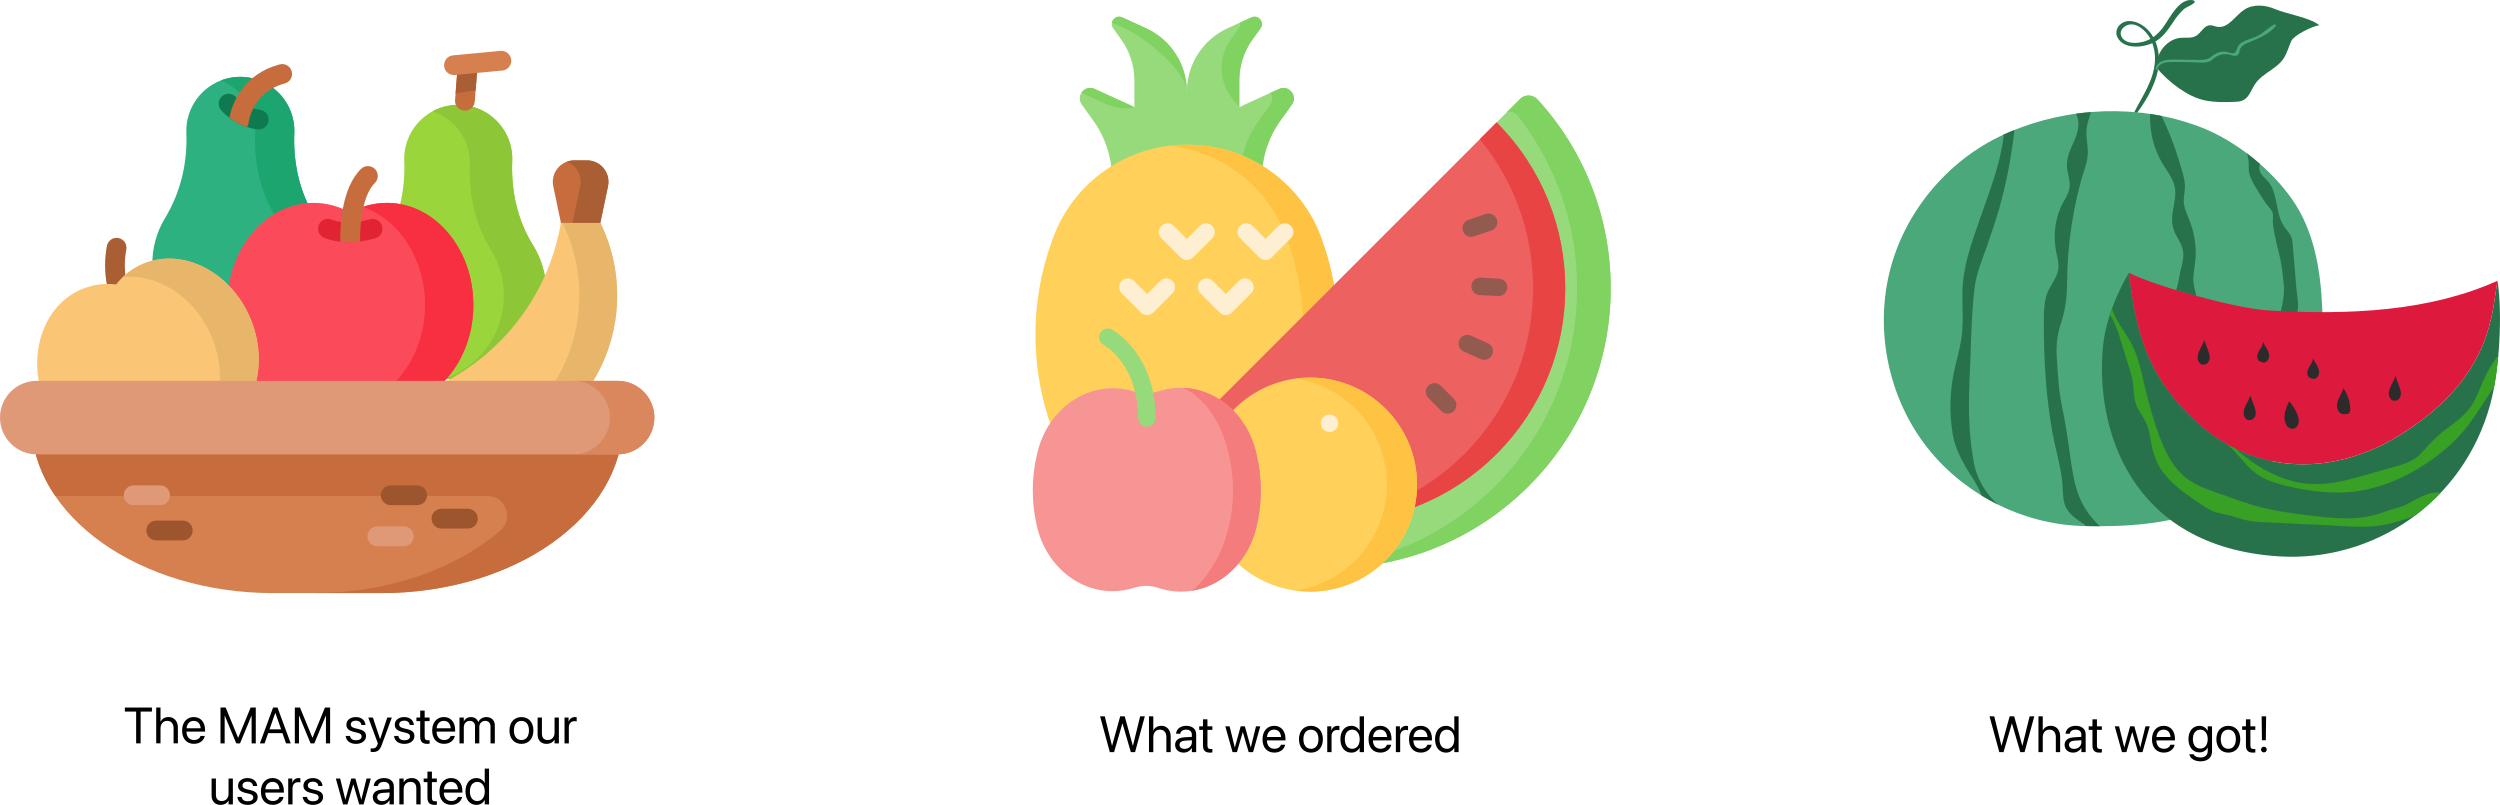 <?xml version="1.0" encoding="UTF-8"?>
<svg id="Layer_2" data-name="Layer 2" xmlns="http://www.w3.org/2000/svg" viewBox="0 0 1721.12 554.11">
  <defs>
    <style>
      .cls-1 {
        fill: #fb4a59;
      }

      .cls-2 {
        fill: #fac574;
      }

      .cls-3 {
        fill: #f79595;
      }

      .cls-4 {
        fill: #f82f40;
      }

      .cls-5 {
        fill: #f47c7c;
      }

      .cls-6 {
        fill: #e8b66b;
      }

      .cls-7 {
        fill: #e94444;
      }

      .cls-8 {
        fill: #ffefd2;
      }

      .cls-9 {
        fill: #ee6161;
      }

      .cls-10 {
        fill: #ffd15b;
      }

      .cls-11 {
        fill: #ffc344;
      }

      .cls-12 {
        fill: #80d261;
      }

      .cls-13 {
        fill: #97da7b;
      }

      .cls-14 {
        fill: #9d552e;
      }

      .cls-15 {
        fill: #935b50;
      }

      .cls-16 {
        fill: #8dc637;
      }

      .cls-17 {
        fill: #aa5e33;
      }

      .cls-18 {
        fill: #c76d3d;
      }

      .cls-19 {
        fill: #d67f4f;
      }

      .cls-20 {
        fill: #da875d;
      }

      .cls-21 {
        fill: #dd193d;
      }

      .cls-22 {
        fill: #e22334;
      }

      .cls-23 {
        fill: #e09977;
      }

      .cls-24 {
        fill: #1ca56f;
      }

      .cls-25 {
        fill: #0f7a4f;
      }

      .cls-26 {
        fill: #99d53b;
      }

      .cls-27 {
        fill: #27724b;
      }

      .cls-28 {
        fill: #2b2b2b;
      }

      .cls-29 {
        fill: #37a025;
      }

      .cls-30 {
        fill: #2db181;
      }

      .cls-31 {
        fill: #4ba87b;
      }
    </style>
  </defs>
  <g id="Layer_1-2" data-name="Layer 1">
    <g>
      <path class="cls-17" d="M80.41,202.21c-3.16,0-5.98-2.21-6.65-5.42-1.85-8.91-1.9-18.15-.17-27.48,.69-3.69,4.23-6.13,7.93-5.44,3.69,.69,6.13,4.23,5.44,7.92-1.41,7.59-1.37,15.07,.12,22.25,.76,3.68-1.6,7.27-5.28,8.04-.47,.1-.93,.14-1.39,.14Z"/>
      <g>
        <g>
          <path class="cls-30" d="M202.63,91.65c.06-1.48,.04-2.97-.08-4.49-1.39-18.21-16.16-32.89-34.37-34.18-21.77-1.54-39.91,15.66-39.91,37.1,0,.52,.01,1.03,.03,1.55,.84,20.56-3.98,40.89-14.66,58.48-5.78,9.51-9.01,20.74-8.75,32.75,.71,32.37,27.29,58.74,59.67,59.21,33.87,.49,61.48-26.82,61.48-60.58,0-11.75-3.34-22.71-9.13-31.99-10.75-17.24-15.13-37.56-14.29-57.85Z"/>
          <path class="cls-24" d="M226.05,181.5c0,33.76-27.61,61.07-61.48,60.58-4.3-.06-8.48-.58-12.53-1.51,26.94-6.15,47.04-30.26,47.04-59.06,0-11.75-3.34-22.71-9.13-31.99-10.75-17.24-15.13-37.55-14.29-57.86,.05-1.47,.04-2.97-.08-4.49-1.11-14.45-10.63-26.68-23.62-31.75,4.97-1.94,10.46-2.84,16.21-2.43,18.22,1.3,32.98,15.97,34.37,34.18,.12,1.51,.15,3.02,.08,4.49-.84,20.3,3.54,40.62,14.29,57.86,5.79,9.28,9.14,20.24,9.14,31.99h0Z"/>
        </g>
        <g>
          <path class="cls-26" d="M352.65,110.92c.06-1.48,.04-2.97-.08-4.49-1.39-18.21-16.16-32.89-34.37-34.18-21.77-1.54-39.91,15.66-39.91,37.1,0,.52,.01,1.03,.03,1.55,.84,20.56-3.98,40.89-14.66,58.48-5.78,9.51-9.01,20.74-8.75,32.75,.71,32.37,27.29,58.74,59.67,59.21,33.87,.49,61.48-26.82,61.48-60.58,0-11.75-3.34-22.71-9.13-31.99-10.75-17.24-15.13-37.56-14.29-57.85h0Z"/>
          <path class="cls-16" d="M376.07,200.76c0,33.76-27.61,61.07-61.48,60.58-2.78-.04-5.52-.27-8.2-.68,23.59-8.28,40.51-30.76,40.51-57.18,0-11.75-3.34-22.71-9.14-31.99-10.74-17.24-15.13-37.55-14.29-57.86,.06-1.47,.04-2.97-.07-4.49-1.17-15.21-11.66-27.95-25.7-32.48,6.02-3.28,13.04-4.95,20.49-4.41,18.22,1.29,32.98,15.96,34.37,34.17,.12,1.51,.15,3.02,.08,4.49-.84,20.3,3.54,40.62,14.29,57.86,5.79,9.28,9.14,20.24,9.14,31.99h0Z"/>
          <path class="cls-18" d="M320.07,76.2c-.18,0-.36,0-.54-.02-3.74-.29-6.54-3.56-6.25-7.31l1.9-24.33c.29-3.74,3.57-6.54,7.31-6.25,3.74,.29,6.54,3.56,6.25,7.31l-1.9,24.33c-.28,3.56-3.26,6.27-6.77,6.27h0Z"/>
          <path class="cls-17" d="M327.45,62.22l1.3-16.62c.29-3.74-2.51-7.01-6.25-7.31-3.74-.29-7.01,2.51-7.31,6.25l-1.54,19.72c4.63-.74,9.25-1.41,13.8-2.05h0Z"/>
        </g>
        <g>
          <path class="cls-1" d="M266.39,139.67c-9.03,0-17.59,2.39-25.26,6.64-7.67-4.25-16.23-6.64-25.26-6.64-32.86,0-59.49,31.45-59.49,70.25s26.63,70.25,59.49,70.25c9.03,0,17.59-2.39,25.26-6.64,7.67,4.25,16.23,6.64,25.26,6.64,32.86,0,59.49-31.45,59.49-70.25s-26.63-70.25-59.49-70.25h0Z"/>
          <path class="cls-4" d="M325.88,209.91c0,38.8-26.64,70.25-59.49,70.25-5.77,0-11.35-.98-16.61-2.79,24.75-8.5,42.84-35.49,42.84-67.46s-18.08-58.95-42.84-67.45c5.27-1.82,10.84-2.79,16.61-2.79,32.85,0,59.49,31.44,59.49,70.24Z"/>
        </g>
        <g>
          <path class="cls-2" d="M311.58,316.69c-17.96,0-34.94-4.18-50.03-11.62-12.76-6.29-10.14-25.05,3.82-27.79,28.69-5.63,56.08-19.57,78.31-41.8,31.75-31.75,46.58-74.03,44.46-115.62,22.59,20.71,36.74,50.46,36.74,83.52,0,62.58-50.73,113.31-113.31,113.31h0Z"/>
          <path class="cls-6" d="M424.89,203.39c0,62.57-50.73,113.3-113.31,113.3-4.41,0-8.76-.25-13.03-.74,56.44-6.46,100.28-54.4,100.28-112.56,0-18.58-4.47-36.1-12.39-51.58,1.69-10.57,2.26-21.28,1.71-31.95,22.6,20.72,36.75,50.46,36.75,83.53h0Z"/>
          <path class="cls-18" d="M418.57,128.24l-5.28,25.18h-27.12l-5.28-25.18c-1.93-9.19,5.08-17.82,14.47-17.82h8.74c9.39,0,16.4,8.63,14.47,17.82Z"/>
          <path class="cls-17" d="M418.57,128.23l-5.28,25.18h-19.16l5.28-25.18c1.54-7.38-2.67-14.4-9.26-16.89,1.61-.6,3.36-.93,5.21-.93h8.74c9.39,0,16.4,8.64,14.47,17.82Z"/>
        </g>
        <g>
          <path class="cls-2" d="M98.67,181.55c-7.53,3.12-13.84,8.06-18.76,14.26-7.86-.9-15.82,.07-23.35,3.18-27.38,11.34-38.73,46.75-25.33,79.09,13.39,32.33,46.45,49.35,73.84,38.01,7.53-3.12,13.84-8.06,18.76-14.26,7.86,.9,15.82-.07,23.35-3.18,27.38-11.34,38.73-46.75,25.33-79.09s-46.45-49.35-73.84-38.01Z"/>
          <path class="cls-6" d="M147.18,298.64c-4.04,1.67-8.21,2.72-12.42,3.2,16.62-15.88,21.8-43.81,11.05-69.76-11.4-27.55-37.09-43.98-61.38-41.22,4.08-3.91,8.85-7.08,14.25-9.32,27.38-11.35,60.44,5.67,73.84,38.01,13.39,32.33,2.05,67.74-25.34,79.09h0Z"/>
        </g>
        <g>
          <g>
            <path class="cls-19" d="M428.92,290.28c0,65.18-74.55,118.03-166.52,118.03h-74.29c-91.97,0-166.52-52.85-166.52-118.03H428.92Z"/>
            <path class="cls-18" d="M21.58,290.28c0,18.33,5.92,35.67,16.44,51.15H335.53c12.66,0,18.4,15.73,8.8,23.97-30.54,26.21-76.74,42.91-128.45,42.91h46.51c91.97,0,166.52-52.85,166.52-118.03H21.58Z"/>
          </g>
          <path class="cls-23" d="M425.19,312.81H25.31c-13.98,0-25.31-11.33-25.31-25.31s11.33-25.31,25.31-25.31H425.19c13.98,0,25.31,11.33,25.31,25.31,0,13.98-11.33,25.31-25.31,25.31h0Z"/>
          <path class="cls-20" d="M450.5,287.5c0,6.99-2.83,13.32-7.41,17.89-4.58,4.58-10.9,7.41-17.89,7.41h-30.63c6.99,0,13.32-2.84,17.89-7.41,4.58-4.58,7.41-10.9,7.41-17.89,0-13.98-11.33-25.31-25.31-25.31h30.63c13.98,0,25.31,11.33,25.31,25.31Z"/>
        </g>
      </g>
      <path class="cls-23" d="M110.25,347.78h-18.24c-3.75,0-6.8-3.04-6.8-6.8s3.04-6.8,6.8-6.8h18.24c3.75,0,6.8,3.04,6.8,6.8s-3.04,6.8-6.8,6.8Z"/>
      <g>
        <path class="cls-14" d="M125.84,372.02h-18.24c-3.75,0-6.8-3.04-6.8-6.8s3.04-6.8,6.8-6.8h18.24c3.75,0,6.8,3.04,6.8,6.8s-3.04,6.8-6.8,6.8Z"/>
        <path class="cls-14" d="M287.22,347.78h-18.24c-3.75,0-6.8-3.04-6.8-6.8s3.04-6.8,6.8-6.8h18.24c3.75,0,6.8,3.04,6.8,6.8s-3.04,6.8-6.8,6.8Z"/>
        <path class="cls-14" d="M322.15,363.86h-18.24c-3.75,0-6.8-3.04-6.8-6.8s3.04-6.8,6.8-6.8h18.24c3.75,0,6.8,3.04,6.8,6.8s-3.04,6.8-6.8,6.8Z"/>
      </g>
      <path class="cls-23" d="M277.99,376.01h-18.24c-3.75,0-6.8-3.04-6.8-6.8s3.04-6.8,6.8-6.8h18.24c3.75,0,6.8,3.04,6.8,6.8,0,3.75-3.04,6.8-6.8,6.8Z"/>
      <path class="cls-19" d="M312.51,51.68c-3.47,0-6.43-2.64-6.76-6.16-.35-3.74,2.39-7.05,6.13-7.41l32.67-3.08c3.74-.35,7.05,2.39,7.41,6.13s-2.39,7.05-6.13,7.41l-32.67,3.08c-.22,.02-.43,.03-.65,.03Z"/>
      <path class="cls-22" d="M240.3,166.75c-10.57,0-17.05-2.95-17.44-3.14-3.4-1.59-4.87-5.64-3.27-9.04,1.58-3.38,5.6-4.85,8.98-3.3,.53,.23,10.41,4.39,25.99-.32,3.59-1.08,7.39,.94,8.47,4.54,1.09,3.59-.94,7.39-4.54,8.48-6.88,2.08-13.02,2.79-18.19,2.79h0Z"/>
      <path class="cls-18" d="M258.04,126.01c-4.35,4.25-7.5,12.29-9.08,23.25-.92,6.37-1.06,11.97-1.06,14.59,0,1.01,.02,1.58,.02,1.6,0,.27,0,.54-.02,.81-2.72,.35-5.27,.5-7.6,.5-2.15,0-4.13-.13-5.93-.32-.02-.16-.03-.34-.04-.51-.02-.4-.04-1.16-.05-2.2-.03-8.22,.95-34.45,14.26-47.44,2.69-2.63,7-2.57,9.62,.11,2.62,2.69,2.57,7-.12,9.62h0Z"/>
      <path class="cls-25" d="M178.19,89.13c-.26,0-.52-.01-.79-.05-15.87-1.83-24.98-13-25.37-13.48-2.35-2.93-1.88-7.21,1.05-9.56,2.92-2.34,7.17-1.88,9.53,1.02,.17,.21,6.27,7.35,16.34,8.51,3.73,.43,6.4,3.8,5.97,7.53-.4,3.46-3.34,6.02-6.75,6.02Z"/>
      <path class="cls-18" d="M196.02,57.48c-22.03,5.82-24.79,26.13-24.9,26.99-.05,.39-.13,.77-.24,1.13-.2,.67-.5,1.3-.88,1.85-5.06-1.64-9.12-4.11-12.09-6.36,.11-.59,.26-1.3,.46-2.12,2.08-8.49,9.47-28.11,34.18-34.64,3.63-.96,7.35,1.21,8.3,4.84,.96,3.63-1.21,7.35-4.83,8.31Z"/>
    </g>
    <g>
      <path class="cls-13" d="M880.55,61.22l-23.35,10.66c-1.36,.62-2.69,1.29-4,1.99v-18.56c0-10.07,3.16-19.88,9.04-28.06l5.55-7.72c3.03-4.22-1.49-9.72-6.22-7.57l-16.37,7.47c-17.13,7.82-28.12,24.91-28.12,43.74,0-18.83-10.99-35.92-28.12-43.74l-16.37-7.47c-4.73-2.16-9.25,3.35-6.22,7.57l5.55,7.72c5.88,8.18,9.04,17.99,9.04,28.06v18.56c-1.31-.7-2.64-1.37-4-1.99l-23.35-10.66c-6.74-3.08-13.2,4.78-8.87,10.8l7.92,11.02c8.38,11.67,12.89,25.67,12.89,40.03v11.22h103.07v-11.22c0-14.37,4.51-28.37,12.89-40.03l7.92-11.02c4.33-6.02-2.13-13.87-8.87-10.8h0Z"/>
      <path class="cls-12" d="M776.96,71.88l-23.35-10.66c-3.69-1.69-7.29-.1-9.08,2.67l17.49,7.98c10.77,4.35,17.64,2.41,18.94,1.99-1.31-.7-2.64-1.37-4-1.99Zm12-52.44l-16.36-7.47c-3.28-1.5-6.46,.7-7.09,3.59l8.51,3.88c17.13,7.81,43.06,30.83,43.06,43.74,0-18.83-10.98-35.92-28.12-43.74Zm72.6-7.47l-7.85,3.59c.28,1.27,.06,2.69-.87,3.98l-5.55,7.72c-.06,.08-.11,.16-.18,.25-8.7,12.27-7.97,28.92,1.47,40.64l4.61,5.73v-18.56c0-10.07,3.16-19.89,9.04-28.06l5.55-7.72c3.03-4.22-1.49-9.73-6.22-7.57h0Zm18.99,49.25l-5.86,2.67c1.5,2.29,1.75,5.4-.22,8.12l-7.91,11.02c-8.38,11.67-12.9,25.67-12.9,40.04v11.22h14.95v-11.22c0-14.37,4.51-28.37,12.89-40.04l7.92-11.02c4.32-6.01-2.13-13.87-8.87-10.79h0Z"/>
      <path class="cls-10" d="M816.85,361.23c-41.18,0-77.95-25.77-92-64.48l-.68-1.88c-15.11-41.63-15.11-87.24,0-128.87l.68-1.88c14.05-38.71,50.82-64.48,92-64.48h.93c40.94,0,77.56,25.49,91.78,63.88,15.38,41.54,15.67,87.17,.82,128.91l-1.33,3.73c-13.88,39.01-50.8,65.06-92.2,65.06Z"/>
      <path class="cls-11" d="M921.31,229.11c0,21.42-3.64,42.83-10.93,63.32l-1.33,3.74c-13.87,39.01-50.8,65.06-92.2,65.06-4.02,0-8-.25-11.91-.73,36.43-4.47,67.73-29.12,80.25-64.33l1.33-3.74c7.29-20.49,10.93-41.91,10.93-63.33s-3.92-44.43-11.75-65.58c-12.87-34.77-44.11-58.95-80.3-63.21,3.77-.45,7.59-.67,11.45-.67h.93c40.94,0,77.56,25.48,91.77,63.88,7.84,21.15,11.75,43.37,11.75,65.59h0Z"/>
      <path class="cls-13" d="M1046.44,68.18c3.36-3.36,8.85-3.25,12.06,.25,69.17,75.61,67.16,193.02-6.02,266.2-75.24,75.24-197.25,75.24-272.49,0l22.15-22.15,127.84-108.84,100.35-119.35,16.12-16.12Z"/>
      <path class="cls-12" d="M1052.48,334.63c-40.56,40.56-94.71,59.25-147.79,56.09,45.39-2.71,90-21.42,124.67-56.09,69.7-69.7,74.83-179.52,15.41-255.13-1.79-2.28-4.87-3.12-7.58-2.08l9.24-9.24c3.36-3.36,8.85-3.25,12.06,.25,69.18,75.6,67.17,193.02-6.02,266.2h0Z"/>
      <path class="cls-9" d="M1030.33,84.29c63.02,63.02,63.02,165.18,0,228.2-63.02,63.02-165.18,63.02-228.2,0l114.1-114.1,114.1-114.1Z"/>
      <path class="cls-7" d="M1030.33,312.49c-34.32,34.32-80.27,49.95-125.17,46.88,37.53-2.56,74.34-18.19,103.03-46.88,59.28-59.29,62.78-153.21,10.54-216.6l11.6-11.6c63.02,63.02,63.02,165.18,0,228.2Z"/>
      <circle class="cls-10" cx="901.89" cy="333.63" r="73.67"/>
      <path class="cls-11" d="M975.56,333.63c0,40.69-32.99,73.67-73.67,73.67-3.53,0-7.01-.25-10.41-.74,35.76-5.05,63.26-35.78,63.26-72.94s-27.5-67.88-63.26-72.94c3.39-.49,6.88-.74,10.41-.74,40.69,0,73.67,32.99,73.67,73.67h0Z"/>
      <path class="cls-3" d="M798.03,404.93l-.96-.31c-5.28-1.7-10.88-1.7-16.16,0-29.2,9.38-59.62-9.9-67.11-42.56l-.08-.35c-3.62-15.77-3.62-32.3,0-48.08l.33-1.44c7.4-32.24,37.18-51.53,66.16-42.85l1.22,.37c4.95,1.48,10.17,1.48,15.11,0l2.17-.65c28.61-8.57,58.09,10.13,65.91,41.81l.26,1.06c4.16,16.85,4.16,34.63,0,51.48-7.92,32.1-38.02,50.79-66.86,41.52h0Z"/>
      <path class="cls-5" d="M864.89,363.41c-5.86,23.72-23.83,40.13-44.45,43.32,11.98-9.74,21.04-25.95,25.33-43.32,4.16-16.85,4.16-34.63,0-51.48l-.26-1.06c-5-20.24-16.04-36.78-30.83-43.86,22.9,.9,43.59,18.09,49.95,43.86l.26,1.06c4.16,16.85,4.16,34.63,0,51.48h0Z"/>
      <path class="cls-13" d="M789.51,293.78c-3.32,0-6-2.69-6-6,0-37.16-23.46-50.22-23.7-50.35-2.92-1.57-4.01-5.21-2.44-8.13s5.21-4.01,8.13-2.44c1.22,.66,30.01,16.67,30.01,60.92,0,3.32-2.69,6-6,6h0Z"/>
      <path class="cls-15" d="M996.66,284.82c-1.54,0-3.07-.59-4.25-1.76l-9.07-9.07c-2.35-2.35-2.35-6.15,0-8.49,2.35-2.34,6.15-2.34,8.49,0l9.07,9.07c2.35,2.35,2.35,6.15,0,8.49-1.17,1.17-2.71,1.76-4.25,1.76Z"/>
      <path class="cls-15" d="M1021.83,247.73c-.82,0-1.65-.17-2.44-.52l-11.69-5.21c-3.03-1.35-4.39-4.9-3.04-7.93,1.35-3.03,4.9-4.39,7.93-3.04l11.69,5.21c3.03,1.35,4.39,4.9,3.04,7.93-1,2.23-3.19,3.56-5.49,3.56h0Z"/>
      <path class="cls-15" d="M1031.67,203.8c-.1,0-.2,0-.31,0l-12.71-.64c-3.31-.17-5.86-2.99-5.7-6.3,.16-3.21,2.81-5.7,5.99-5.7,.1,0,.2,0,.31,0l12.71,.64c3.31,.17,5.86,2.99,5.7,6.3-.16,3.21-2.81,5.7-5.99,5.7Z"/>
      <path class="cls-15" d="M1012.8,163.05c-2.51,0-4.85-1.59-5.69-4.1-1.05-3.14,.64-6.55,3.79-7.6l12-4.02c3.14-1.05,6.55,.64,7.6,3.79,1.05,3.14-.64,6.55-3.79,7.6l-12,4.02c-.63,.21-1.28,.31-1.91,.31Z"/>
      <path class="cls-8" d="M817.08,179c-1.54,0-3.07-.59-4.25-1.76l-13.23-13.23c-2.35-2.35-2.35-6.15,0-8.49,2.35-2.35,6.15-2.35,8.49,0l8.99,8.98,8.99-8.98c2.35-2.35,6.15-2.34,8.49,0s2.35,6.15,0,8.49l-13.23,13.23c-1.17,1.17-2.71,1.76-4.25,1.76Z"/>
      <path class="cls-8" d="M871.24,179c-1.54,0-3.07-.59-4.25-1.76l-13.23-13.23c-2.35-2.35-2.35-6.15,0-8.49,2.35-2.35,6.15-2.35,8.49,0l8.99,8.98,8.99-8.98c2.34-2.35,6.15-2.34,8.49,0s2.35,6.15,0,8.49l-13.23,13.23c-1.17,1.17-2.71,1.76-4.25,1.76Z"/>
      <path class="cls-8" d="M789.74,216.92c-1.59,0-3.12-.63-4.25-1.76l-13.23-13.23c-2.35-2.35-2.35-6.15,0-8.49,2.34-2.35,6.15-2.34,8.49,0l8.98,8.98,8.98-8.99c2.35-2.34,6.15-2.34,8.49,0,2.35,2.35,2.35,6.15,0,8.49l-13.23,13.23c-1.13,1.13-2.65,1.76-4.25,1.76Z"/>
      <path class="cls-8" d="M843.89,216.92c-1.59,0-3.12-.63-4.25-1.76l-13.23-13.23c-2.35-2.35-2.35-6.15,0-8.49,2.35-2.35,6.15-2.34,8.49,0l8.98,8.98,8.98-8.99c2.35-2.34,6.15-2.34,8.49,0,2.35,2.35,2.35,6.15,0,8.49l-13.23,13.23c-1.13,1.13-2.65,1.76-4.25,1.76Z"/>
      <circle class="cls-8" cx="915.32" cy="291.39" r="6"/>
    </g>
    <g id="Layer_36" data-name="Layer 36">
      <path class="cls-27" d="M1471.2,77.77c7.25-9.67,14.52-22.58,15.09-34.92,.45-9.63-3.08-20.05-11.48-25.49-3.65-2.36-8.56-3.89-12.76-2.08-3.93,1.71-6.32,6.2-4.38,10.25,4.21,8.77,17.93,7.31,24.94,3.77,6.24-3.14,9.95-8.8,13.75-14.42,1.95-3.14,4.33-6,7.05-8.5,2.26-1.93,5.63-2.64,7.52-4.82,.49-.56-.67-1.3-1.08-1.38-9.41-1.94-16.06,12.22-20.39,18.24-3.68,5.12-8.41,9.06-14.67,10.51-3.24,.75-6.94,.94-10.12-.18-4.7-1.66-6.49-6.87-2.33-10.18,6.53-5.21,14.79,2.01,17.9,7.73,2.56,4.94,3.7,10.49,3.3,16.04-.76,12.8-8.34,23.38-13.98,34.41-.38,.75,1.13,1.69,1.63,1.02h0Z"/>
      <path class="cls-27" d="M1484.5,46.41c-.02-10.58,7.65-19.71,17.13-20.4,3.42-.25,7.13,.44,10.09-1.23,3.62-2.04,5.62-7.35,9.84-7.4,1.56-.02,3.11,.74,4.67,1.05,7.72,1.51,12.43-7.55,18.79-11.74,6.16-4.06,14.45-3.42,21.64-.29s23.82,5.71,30.04,11c-4.1,.33-17.35,6.75-19.18,10.67-1.83,3.92-2.91,8.34-5.2,11.91-4.95,7.74-14.67,10.24-19.79,17.84-2.58,3.84-4.05,9-7.99,11.08-1.88,1-4.1,1.12-6.26,1.22-6.72,.29-13.52,.4-20.27-.99-11.83-2.42-25.15-12.54-33.51-22.72"/>
      <path class="cls-31" d="M1485.14,47.9c1.12-4.76,6.12-5.25,10.25-5.26,4.82-.02,9.65,.15,14.47,.22,3.51,.05,7.95,.83,11.28-.6,1.49-.64,2.57-1.87,3.88-2.79,2.7-1.89,6.04-2.61,9.27-1.99,2.08,.38,4.78,1.95,6.61,.11,.82-.82,.71-2.11,1.03-3.13,.73-2.35,2.47-3.64,4.64-4.6,7.23-3.19,15.08-5.59,20.29-12.07,.39-.48-.58-1.21-1.03-.97-3.92,2.08-7.07,5.4-10.97,7.59-3.5,1.96-7.54,2.61-10.99,4.58-1.21,.63-2.25,1.56-3.03,2.68-1,1.58-.98,4.68-3.4,5.01-1.69,.23-4.14-1.12-5.98-1.14-1.68-.02-3.34,.28-4.9,.89-1.6,.68-3.08,1.61-4.39,2.75-2.31,1.83-4.7,2.11-7.53,2.08-5.17-.06-10.34-.14-15.52-.22-5.39-.07-13.85-.48-15.02,6.46-.09,.52,.91,.99,1.05,.39h0Z"/>
      <path class="cls-31" d="M1518.02,350.88c1.2-.47,2.39-.97,3.57-1.48,23.01-9.99,42.79-29.5,57.34-49.93,17.56-24.67,21.01-56.7,19.81-86.96-1.04-26.23-5.52-53.36-20.49-74.93-14.76-21.27-39.41-40.97-63.6-50.19-42.01-16.01-90.67-13.97-131.96,3.81-39.17,16.64-69.92,51.95-81.04,93.03-11.11,41.09-2.35,87.08,23.09,121.2,25.44,34.12,67.02,55.64,109.57,56.72,27.78,.7,57.82-1,83.71-11.26h0Z"/>
      <path class="cls-27" d="M1445.8,362.28c-3.36,0-6.69-.04-10-.11-.06-.49-.36-.91-.79-1.15-5.43-3.44-11.68-7.46-13.61-13.99-1.6-5.42-1.11-11.45-1.81-17.02-1.39-10.94-4.7-21.61-6.64-32.47-2.2-12.49-3.74-25.09-4.64-37.75-.91-12.73-1.27-25.49-1.25-38.24,0-5.72,.07-11.53,1.51-17.11,1.52-5.92,5.54-10.28,7.65-15.87,1.54-4.06,.95-7.96,.03-12.08-1.34-5.41-1.89-10.99-1.64-16.56,.37-5.92,1.76-11.74,4.1-17.19,1.97-4.55,5.43-8.76,6.08-13.78,.69-5.37-2.06-10.55-1.86-15.95,.18-4.96,2.09-9.45,4.12-13.9,3.1-6.82,5.61-13.67,2.22-20.83,3.4-.48,6.81-.85,10.23-1.13-1.18,3.93-2.66,7.85-3,11.96-.5,5.89,1.23,11.71,.78,17.57-.47,6.32-3.2,12.55-4.84,18.63-1.71,6.36-3.19,12.77-4.43,19.23-2.5,12.92-4.05,26.01-4.65,39.15-.3,6.75-.17,13.52-.66,20.26-.56,6.36-1.86,12.64-3.87,18.71-2.35,7.09-3.34,14.56-2.91,22.02,.39,7.34,.92,14.68,1.6,22.02,.69,7.41,2.44,14.47,3.78,21.78,1.82,9.86,3.05,19.8,4.51,29.71,1.22,8.26,2.67,16.56,5.84,24.33,3.19,7.56,8.02,14.32,14.14,19.79h0Z"/>
      <path class="cls-27" d="M1355.96,261.46c-.91,18.77-.62,37.03,2.66,55.58,1.91,11.8,7.9,22.55,16.93,30.37-3.88-1.92-7.68-4.02-11.38-6.28,0-.13-.03-.26-.08-.38-2.43-7.01-7.43-13.24-11.07-19.67-3.93-6.93-7.42-14.35-8.7-22.26-2.54-15.55-1.93-31.45,1.77-46.76,2-8.11,4.23-16.14,4.85-24.5,.62-8.5,0-17.02,.05-25.52,.12-18.01,6.18-34.41,12.03-51.19,6.48-18.6,14.04-37.56,16.41-57.23,.01-.33-.15-.64-.42-.82,1.21-.55,2.44-1.1,3.67-1.62,1.37-.59,2.75-1.16,4.13-1.71-1.96,18.16-5.42,36.13-10.36,53.72-2.66,9.24-5.71,18.36-8.94,27.41-3.26,9.17-7.04,18.2-8.16,27.95-2.4,20.76-2.38,42.03-3.4,62.9h0Z"/>
      <path class="cls-27" d="M1581.54,215c-3.83-.06-7.67-.17-11.49-.36,1.65-5.91,2.83-12.88,2.16-19.15-.6-5.49-1.07-10.95-2.18-16.36-1.18-5.71-2.77-11.32-3.94-17.04-.58-2.7-1.02-5.43-1.31-8.18-.19-1.98,.38-5.85-.29-7.7-.73-2.02-3.37-4.51-4.61-6.3-1.82-2.63-3.56-5.32-5.21-8.06-2.93-4.86-6.69-10.35-6.56-16.22,.08-3.8,.09-6.66-1.39-10.17,3.12,2.33,6.17,4.8,9.1,7.37-2.18,7.48,4.43,9.18,7.61,14.88,4.44,7.98,3.57,17.97,7.82,26.11,.79,1.49,1.73,2.9,2.81,4.21,2.31,2.8,3.81,4.79,4.18,8.49,.59,5.87,1.02,11.76,1.52,17.64,.48,5.59,.82,11.21,1.46,16.78,.5,4.51,1.46,9.77,.31,14.07h0Z"/>
      <path class="cls-27" d="M1512.11,203.79c-1.58-.43-3.17-.87-4.75-1.3-3.1-.86-6.21-1.72-9.34-2.6,1.7-3.56,2.15-9.68,3.11-13.4,1-3.88,2.18-8.02,1.96-12.07-.27-4.87-3.11-8.95-5.28-13.13-3.29-6.35-2.7-12.22-1.39-19.04,.94-4.92,1.82-9.97,.45-14.91-1.44-5.17-4.85-9.53-7.62-14.03-6.77-11.01-9.16-21.9-9.1-34.7,0-.07-.02-.13-.05-.19,2.74,.4,5.46,.87,8.17,1.41-.06,.15-.04,.32,.04,.46,4.77,9.8,8.73,19.98,11.84,30.43,1.54,5.14,3.6,10.75,4.02,16.12,.4,5.04-1.54,9.69-.42,14.75,1.14,5.12,3.77,9.82,5.27,14.84,1.59,5.33,2.48,10.86,2.64,16.42,.17,6.01-1.13,11.71-1.63,17.65-.36,4.27,.94,9.29,2.09,13.29h0Z"/>
      <path class="cls-27" d="M1714.46,278.19c-18.57,68.23-81.22,108.87-145.4,104.84-103.52-6.5-127.1-89.59-121.13-145.74,2.7-25.35,17.67-49.45,17.67-49.45,4.61,36.93,10.66,71.3,49.04,104.75,39.56,34.49,92.1,35.14,137.6,6.91,63.9-39.64,63.19-84.51,67.14-106.2,3.62,22.75,1.35,61.85-4.93,84.89h0Z"/>
      <path class="cls-21" d="M1719.39,193.3c-3.95,21.69-3.24,66.57-67.15,106.2-45.51,28.23-98.04,27.58-137.6-6.91-38.37-33.46-44.42-67.82-49.04-104.75,19.29,9.58,74.13,24.54,95.62,25.84,56.46,3.4,111.76,.57,158.16-20.38h0Z"/>
      <path class="cls-29" d="M1719.99,244.48c-.66,7.51-1.61,14.84-2.82,21.52-.91,1.43-1.77,2.86-1.89,3.03-6.43,9.33-12.12,19.29-19.45,27.94-8.62,10.18-19.56,18.66-30.93,25.56-12.26,7.43-25.79,12.94-39.97,15.33-16.45,2.77-33.2,.72-49.31-3-9.12-2.1-18.29-4.87-25.37-11.27-6.02-5.44-10.46-12.47-16.87-17.51-.03-.03-.25-.23-.5-.45,2.09,1.2,4.2,2.32,6.34,3.36,.79,.8,1.59,1.55,1.76,1.69,11.1,9.32,23.62,17.09,37.77,20.71,15.73,4.02,30.42,1.1,45.73-3.24,8.6-2.44,17.2-4.87,25.8-7.32,6.98-1.98,12.52-4.17,17.42-9.7,4.97-5.61,9.65-10.66,15.66-15.19,5.43-4.09,11.1-7.99,15.53-13.21,5.52-6.5,7.93-14.66,11.47-22.25,2.61-5.68,5.84-11.05,9.64-16.01h0Z"/>
      <path class="cls-29" d="M1680.18,339.37c-5.37,5.65-11.2,10.84-17.44,15.51h0c-1.93,.74-4.61,1.85-4.82,1.92-8.12,2.6-16.28,5-24.83,5.6-10.22,.73-20.6-.31-30.82-.81-11.02-.53-22.04-1.05-33.06-1.58-5.33-.26-10.68-.42-16-.81-5.52-.4-10.34-1.8-15.53-3.59-5.16-1.79-10.73-1.88-15.67-4.34-3.96-1.98-7.64-4.68-11.29-7.17-7.19-4.91-14.3-10.22-19.95-16.91-6.74-7.98-8.92-16.34-10.53-26.44-.48-3.68-1.55-7.26-3.17-10.6-2.31-4.48-5.73-8.35-7.03-13.33-1.41-5.38-.98-11.1-2.22-16.56-1.25-5.49-3.18-10.85-4.88-16.22-2.9-9.12-5.21-19.3-10.37-27.48,.45-1.37,.92-2.72,1.4-4.04,2.96,8.74,8.67,15.43,13.08,23.38,5.39,9.74,7.27,21.36,9.97,32.04,2.8,11.11,5.69,22.23,9.81,32.93,3.54,9.19,7.85,18.45,14.98,25.43,7.03,6.87,16.21,10.06,25.3,13.25,10.84,3.8,21.6,7.94,32.81,10.5,11.64,2.66,23.59,4.1,35.45,5.46,10.77,1.23,21.76,2.07,32.54,.47,5.51-.92,10.91-2.4,16.13-4.42,4.1-1.49,8.39-2.18,12.32-4.08,6.77-3.3,15.85-9.83,23.83-8.12h0Z"/>
      <g>
        <path class="cls-28" d="M1577.48,278.14c-.48-.64-.98-1.26-1.5-1.87-1.44,3.13-2.9,6.34-3.2,9.77-.27,2.56,.33,5.13,1.7,7.31,.71,.56,1.47,1.17,1.47,1.17,1.42,.99,3.33,.92,4.67-.18,1.28-1.12,2.01-2.75,1.99-4.46-.04-1.69-.42-3.35-1.13-4.88-1.04-2.44-2.38-4.75-3.99-6.86h0Z"/>
        <path class="cls-28" d="M1615.07,285c-1.87,.57-3.89-.13-5.01-1.73-1.06-1.61-1.43-3.57-1.03-5.45,.4-1.86,1.08-3.65,2.02-5.3,.93-1.66,1.7-3.4,2.28-5.21,2.75,4,4.37,8.67,4.7,13.52,.13,.96,0,1.94-.35,2.84-.39,.92-1.33,1.47-2.32,1.36"/>
        <path class="cls-28" d="M1549.11,272.34c-.51,2.16-1.69,4.1-2.71,6.07-1.05,2.04-1.96,4.28-1.73,6.56,.16,1.62,1.02,3.1,2.35,4.04,.65,.08,1.57,.19,1.57,.19,2.11,.26,3.94-1.75,4.28-3.85s-.41-4.2-1.14-6.19l-2.58-7.03c-.01,.07-.03,.14-.05,.21h0Z"/>
        <path class="cls-28" d="M1649.04,258.98c-.51,2.16-1.69,4.1-2.71,6.07-1.05,2.04-1.96,4.28-1.73,6.56,.16,1.62,1.02,3.1,2.35,4.04,.65,.08,1.57,.19,1.57,.19,2.11,.26,3.94-1.76,4.28-3.85s-.41-4.2-1.14-6.19l-2.58-7.03c-.01,.07-.03,.14-.05,.21h0Z"/>
        <path class="cls-28" d="M1517.42,234.17c-.51,2.16-1.69,4.1-2.71,6.07-1.05,2.04-1.96,4.28-1.73,6.56,.16,1.62,1.02,3.1,2.35,4.04,.65,.08,1.57,.19,1.57,.19,2.11,.26,3.94-1.76,4.28-3.85s-.41-4.2-1.14-6.19l-2.58-7.03c-.01,.07-.03,.14-.05,.21h0Z"/>
        <path class="cls-28" d="M1559.4,238.06c.38,.64,.77,1.26,1.13,1.9,.94,1.46,1.51,3.13,1.66,4.86,.13,1.76-.72,3.45-2.21,4.4-1.01,.52-2.21,.49-3.2-.07-2.32-.38-3.09-2.83-2.67-4.83,.46-1.58,1.18-3.06,2.15-4.39,.97-1.33,1.58-2.89,1.78-4.52,.38,.92,.83,1.8,1.35,2.65h0Z"/>
        <path class="cls-28" d="M1593.8,249.3c.38,.64,.77,1.26,1.13,1.9,.94,1.46,1.51,3.13,1.66,4.86,.13,1.76-.72,3.45-2.21,4.4-1.01,.52-2.21,.49-3.2-.07-2.32-.38-3.09-2.83-2.67-4.83,.46-1.58,1.19-3.06,2.15-4.39,.97-1.33,1.58-2.89,1.78-4.52,.38,.92,.83,1.8,1.35,2.65h0Z"/>
      </g>
    </g>
    <g>
      <path d="M93.74,489.88h-7.78v-2.77h18.63v2.77h-7.78v21.89h-3.08v-21.89Z"/>
      <path d="M107.53,487.11h2.97v9.72h.07c.96-2,2.89-3.18,5.54-3.18,3.78,0,6.36,2.92,6.36,7.23v10.89h-2.97v-10.37c0-3.21-1.64-5.11-4.41-5.11s-4.58,2.08-4.58,5.11v10.37h-2.97v-24.66Z"/>
      <path d="M125.37,502.95v-.02c0-5.5,3.14-9.28,8-9.28s7.81,3.61,7.81,8.94v1.09h-12.8c.07,3.66,2.08,5.79,5.25,5.79,2.26,0,3.85-1.13,4.36-2.65l.05-.15h2.92l-.03,.17c-.58,2.94-3.49,5.26-7.37,5.26-5.11,0-8.19-3.57-8.19-9.16Zm3.06-1.59h9.72c-.29-3.45-2.21-5.08-4.8-5.08s-4.6,1.76-4.92,5.08Z"/>
      <path d="M151.81,487.11h3.55l8.54,20.78h.1l8.54-20.78h3.55v24.66h-2.87v-19.06h-.1l-7.88,19.06h-2.6l-7.88-19.06h-.1v19.06h-2.87v-24.66Z"/>
      <path d="M188.02,487.11h3.04l9.09,24.66h-3.23l-2.48-7.06h-9.81l-2.48,7.06h-3.23l9.09-24.66Zm-2.48,14.99h8l-3.96-11.3h-.07l-3.96,11.3Z"/>
      <path d="M202.98,487.11h3.55l8.54,20.78h.1l8.54-20.78h3.55v24.66h-2.87v-19.06h-.1l-7.88,19.06h-2.6l-7.88-19.06h-.1v19.06h-2.87v-24.66Z"/>
      <path d="M238.01,506.8l-.02-.15h2.97l.03,.17c.36,1.78,1.68,2.82,4.1,2.82s3.85-1.01,3.85-2.61v-.02c0-1.28-.67-2-2.68-2.5l-2.82-.68c-3.35-.8-4.97-2.36-4.97-4.92v-.02c0-3.06,2.68-5.23,6.53-5.23s6.37,2.27,6.6,5.25l.02,.22h-2.84l-.02-.12c-.24-1.73-1.56-2.87-3.76-2.87s-3.49,1.04-3.49,2.62v.02c0,1.21,.8,2.05,2.77,2.53l2.82,.68c3.59,.87,4.89,2.29,4.89,4.82v.02c0,3.11-2.94,5.3-6.9,5.3-4.19,0-6.72-2.14-7.08-5.32Z"/>
      <path d="M255.18,517.62v-2.43c.26,.05,.6,.1,.96,.1,1.88,0,2.92-.48,3.64-2.5l.36-1.01-6.6-17.79h3.18l4.91,14.8h.07l4.92-14.8h3.13l-6.94,18.88c-1.26,3.4-2.82,4.87-6.03,4.87-.58,0-1.21-.07-1.59-.14Z"/>
      <path d="M271.32,506.8l-.02-.15h2.97l.03,.17c.36,1.78,1.68,2.82,4.1,2.82s3.85-1.01,3.85-2.61v-.02c0-1.28-.67-2-2.68-2.5l-2.82-.68c-3.35-.8-4.97-2.36-4.97-4.92v-.02c0-3.06,2.68-5.23,6.53-5.23s6.37,2.27,6.6,5.25l.02,.22h-2.84l-.02-.12c-.24-1.73-1.56-2.87-3.76-2.87s-3.49,1.04-3.49,2.62v.02c0,1.21,.8,2.05,2.77,2.53l2.82,.68c3.59,.87,4.89,2.29,4.89,4.82v.02c0,3.11-2.94,5.3-6.9,5.3-4.19,0-6.72-2.14-7.08-5.32Z"/>
      <path d="M289.28,507.24v-10.78h-2.6v-2.46h2.6v-4.8h3.08v4.8h3.38v2.46h-3.38v10.77c0,1.9,.84,2.43,2.43,2.43,.36,0,.7-.05,.96-.07v2.41c-.38,.05-1.01,.12-1.59,.12-3.26,0-4.87-1.47-4.87-4.87Z"/>
      <path d="M297.53,502.95v-.02c0-5.5,3.14-9.28,8-9.28s7.81,3.61,7.81,8.94v1.09h-12.8c.07,3.66,2.08,5.79,5.25,5.79,2.26,0,3.84-1.13,4.36-2.65l.05-.15h2.92l-.03,.17c-.58,2.94-3.49,5.26-7.37,5.26-5.11,0-8.19-3.57-8.19-9.16Zm3.06-1.59h9.72c-.29-3.45-2.2-5.08-4.8-5.08s-4.6,1.76-4.92,5.08Z"/>
      <path d="M316.33,494h2.97v2.6h.07c.8-1.76,2.58-2.94,4.87-2.94,2.43,0,4.22,1.25,4.99,3.42h.07c.99-2.14,3.08-3.42,5.57-3.42,3.52,0,5.79,2.31,5.79,5.84v12.27h-2.97v-11.59c0-2.44-1.35-3.9-3.69-3.9s-4.02,1.76-4.02,4.19v11.3h-2.97v-11.91c0-2.15-1.44-3.57-3.64-3.57-2.36,0-4.07,1.86-4.07,4.34v11.14h-2.97v-17.77Z"/>
      <path d="M350.75,502.89v-.03c0-5.66,3.32-9.19,8.22-9.19s8.24,3.52,8.24,9.19v.03c0,5.67-3.31,9.23-8.22,9.23s-8.24-3.57-8.24-9.23Zm13.42,0v-.03c0-4.17-2.05-6.56-5.2-6.56s-5.18,2.41-5.18,6.56v.03c0,4.19,2.07,6.6,5.21,6.6s5.16-2.43,5.16-6.6Z"/>
      <path d="M370.11,505.53v-11.54h2.97v11.01c0,2.89,1.35,4.48,4.08,4.48s4.63-2,4.63-5.02v-10.46h2.97v17.77h-2.97v-2.53h-.07c-.96,1.66-2.77,2.87-5.47,2.87-3.9,0-6.15-2.53-6.15-6.58Z"/>
      <path d="M388.64,494h2.8v2.87h.07c.58-1.97,2.22-3.21,4.31-3.21,.51,0,.96,.08,1.2,.12v2.89c-.24-.09-.87-.17-1.59-.17-2.31,0-3.81,1.66-3.81,4.17v11.11h-2.97v-17.77Z"/>
      <path d="M145.67,547.53v-11.54h2.97v11.01c0,2.89,1.35,4.48,4.08,4.48s4.63-2,4.63-5.02v-10.46h2.97v17.77h-2.97v-2.53h-.07c-.96,1.66-2.77,2.87-5.47,2.87-3.9,0-6.15-2.53-6.15-6.58Z"/>
      <path d="M163.43,548.8l-.02-.15h2.97l.03,.17c.36,1.78,1.68,2.82,4.1,2.82s3.85-1.01,3.85-2.61v-.02c0-1.28-.67-2-2.68-2.5l-2.82-.68c-3.35-.8-4.97-2.36-4.97-4.92v-.02c0-3.06,2.68-5.23,6.53-5.23s6.37,2.27,6.6,5.25l.02,.22h-2.84l-.02-.12c-.24-1.73-1.56-2.87-3.76-2.87s-3.49,1.04-3.49,2.62v.02c0,1.21,.8,2.05,2.77,2.53l2.82,.68c3.59,.87,4.89,2.29,4.89,4.82v.02c0,3.11-2.94,5.3-6.9,5.3-4.19,0-6.72-2.14-7.08-5.32Z"/>
      <path d="M179.61,544.95v-.02c0-5.5,3.14-9.28,8-9.28s7.81,3.61,7.81,8.94v1.09h-12.8c.07,3.66,2.08,5.79,5.25,5.79,2.26,0,3.84-1.13,4.36-2.65l.05-.15h2.92l-.03,.17c-.58,2.94-3.49,5.26-7.37,5.26-5.11,0-8.19-3.57-8.19-9.16Zm3.06-1.59h9.72c-.29-3.45-2.2-5.08-4.8-5.08s-4.6,1.76-4.92,5.08Z"/>
      <path d="M198.41,536h2.8v2.87h.07c.58-1.97,2.22-3.21,4.31-3.21,.51,0,.96,.08,1.2,.12v2.89c-.24-.09-.87-.17-1.59-.17-2.31,0-3.81,1.66-3.81,4.17v11.11h-2.97v-17.77Z"/>
      <path d="M208.43,548.8l-.02-.15h2.97l.03,.17c.36,1.78,1.68,2.82,4.1,2.82s3.85-1.01,3.85-2.61v-.02c0-1.28-.67-2-2.68-2.5l-2.82-.68c-3.35-.8-4.97-2.36-4.97-4.92v-.02c0-3.06,2.68-5.23,6.53-5.23s6.37,2.27,6.6,5.25l.02,.22h-2.84l-.02-.12c-.24-1.73-1.56-2.87-3.76-2.87s-3.49,1.04-3.49,2.62v.02c0,1.21,.8,2.05,2.77,2.53l2.82,.68c3.59,.87,4.89,2.29,4.89,4.82v.02c0,3.11-2.94,5.3-6.9,5.3-4.19,0-6.72-2.14-7.08-5.32Z"/>
      <path d="M231.21,536h2.96l3.55,14.46h.07l4.02-14.46h2.87l4.03,14.46h.07l3.55-14.46h2.94l-4.96,17.77h-3.02l-4.02-13.76h-.07l-4,13.76h-3.03l-4.97-17.77Z"/>
      <path d="M256.64,548.75v-.03c0-3.03,2.36-4.92,6.44-5.16l5.09-.29v-1.49c0-2.17-1.42-3.49-3.9-3.49-2.29,0-3.73,1.09-4.07,2.68l-.03,.15h-2.87l.02-.19c.26-2.92,2.8-5.28,6.99-5.28s6.84,2.27,6.84,5.83v12.29h-2.97v-2.89h-.07c-1.04,1.95-3.18,3.23-5.55,3.23-3.54,0-5.91-2.14-5.91-5.37Zm6.58,2.79c2.8,0,4.96-1.93,4.96-4.51v-1.45l-4.75,.29c-2.38,.14-3.74,1.2-3.74,2.85v.03c0,1.71,1.4,2.79,3.54,2.79Z"/>
      <path d="M274.92,536h2.97v2.53h.07c.96-1.66,2.77-2.87,5.47-2.87,3.9,0,6.15,2.53,6.15,6.58v11.54h-2.97v-11.01c0-2.89-1.35-4.48-4.08-4.48s-4.63,2-4.63,5.02v10.46h-2.97v-17.77Z"/>
      <path d="M294.27,549.24v-10.78h-2.6v-2.46h2.6v-4.8h3.08v4.8h3.38v2.46h-3.38v10.77c0,1.9,.84,2.43,2.43,2.43,.36,0,.7-.05,.96-.07v2.41c-.38,.05-1.01,.12-1.59,.12-3.26,0-4.87-1.47-4.87-4.87Z"/>
      <path d="M302.52,544.95v-.02c0-5.5,3.14-9.28,8-9.28s7.81,3.61,7.81,8.94v1.09h-12.8c.07,3.66,2.08,5.79,5.25,5.79,2.26,0,3.84-1.13,4.36-2.65l.05-.15h2.92l-.03,.17c-.58,2.94-3.49,5.26-7.37,5.26-5.11,0-8.19-3.57-8.19-9.16Zm3.06-1.59h9.72c-.29-3.45-2.2-5.08-4.8-5.08s-4.6,1.76-4.92,5.08Z"/>
      <path d="M320.45,544.89v-.02c0-5.61,3.04-9.21,7.5-9.21,2.51,0,4.58,1.26,5.69,3.32h.07v-9.86h2.97v24.66h-2.97v-3.01h-.07c-1.11,2.07-3.09,3.35-5.64,3.35-4.55,0-7.55-3.62-7.55-9.23Zm13.28,0v-.02c0-3.96-2.15-6.58-5.14-6.58-3.14,0-5.09,2.53-5.09,6.58v.02c0,4.08,1.95,6.6,5.09,6.6s5.14-2.62,5.14-6.6Z"/>
    </g>
    <g>
      <path d="M757.36,493.14h3.21l4.97,20.25h.07l5.59-20.25h3.11l5.59,20.25h.07l4.97-20.25h3.21l-6.72,24.66h-2.91l-5.74-19.76h-.07l-5.74,19.76h-2.91l-6.72-24.66Z"/>
      <path d="M791.01,493.14h2.97v9.72h.07c.96-2,2.89-3.18,5.54-3.18,3.78,0,6.36,2.92,6.36,7.23v10.89h-2.97v-10.37c0-3.21-1.64-5.11-4.41-5.11s-4.58,2.08-4.58,5.11v10.37h-2.97v-24.66Z"/>
      <path d="M809,512.78v-.03c0-3.02,2.36-4.92,6.44-5.16l5.09-.29v-1.49c0-2.17-1.42-3.49-3.9-3.49-2.29,0-3.73,1.09-4.07,2.68l-.03,.15h-2.87l.02-.19c.26-2.92,2.8-5.28,6.99-5.28s6.84,2.27,6.84,5.83v12.29h-2.97v-2.89h-.07c-1.04,1.95-3.18,3.23-5.55,3.23-3.54,0-5.91-2.14-5.91-5.37Zm6.58,2.79c2.8,0,4.96-1.93,4.96-4.51v-1.45l-4.75,.29c-2.38,.14-3.74,1.2-3.74,2.85v.03c0,1.71,1.4,2.79,3.54,2.79Z"/>
      <path d="M828.19,513.27v-10.78h-2.6v-2.46h2.6v-4.8h3.08v4.8h3.38v2.46h-3.38v10.77c0,1.9,.84,2.43,2.43,2.43,.36,0,.7-.05,.96-.07v2.41c-.38,.05-1.01,.12-1.59,.12-3.26,0-4.87-1.47-4.87-4.87Z"/>
      <path d="M843.56,500.03h2.96l3.55,14.46h.07l4.02-14.46h2.87l4.03,14.46h.07l3.56-14.46h2.94l-4.96,17.77h-3.02l-4.02-13.76h-.07l-4,13.76h-3.03l-4.97-17.77Z"/>
      <path d="M869.18,508.98v-.02c0-5.5,3.14-9.28,8-9.28s7.81,3.61,7.81,8.94v1.09h-12.8c.07,3.66,2.08,5.79,5.25,5.79,2.26,0,3.85-1.13,4.36-2.65l.05-.15h2.92l-.04,.17c-.58,2.94-3.49,5.26-7.37,5.26-5.11,0-8.19-3.57-8.19-9.16Zm3.06-1.59h9.72c-.29-3.45-2.21-5.08-4.8-5.08s-4.6,1.76-4.92,5.08Z"/>
      <path d="M894.28,508.92v-.03c0-5.66,3.32-9.19,8.22-9.19s8.24,3.52,8.24,9.19v.03c0,5.67-3.32,9.23-8.22,9.23s-8.24-3.57-8.24-9.23Zm13.42,0v-.03c0-4.17-2.05-6.56-5.2-6.56s-5.18,2.41-5.18,6.56v.03c0,4.19,2.07,6.6,5.21,6.6s5.16-2.43,5.16-6.6Z"/>
      <path d="M913.73,500.03h2.8v2.87h.07c.58-1.96,2.22-3.21,4.31-3.21,.51,0,.96,.09,1.2,.12v2.89c-.24-.08-.87-.17-1.59-.17-2.31,0-3.81,1.66-3.81,4.17v11.11h-2.97v-17.77Z"/>
      <path d="M922.79,508.92v-.02c0-5.61,3.04-9.21,7.5-9.21,2.51,0,4.58,1.26,5.69,3.32h.07v-9.86h2.97v24.66h-2.97v-3.01h-.07c-1.11,2.07-3.09,3.35-5.64,3.35-4.55,0-7.55-3.62-7.55-9.23Zm13.28,0v-.02c0-3.96-2.15-6.58-5.14-6.58-3.14,0-5.09,2.53-5.09,6.58v.02c0,4.08,1.95,6.6,5.09,6.6s5.14-2.61,5.14-6.6Z"/>
      <path d="M942.17,508.98v-.02c0-5.5,3.14-9.28,8-9.28s7.81,3.61,7.81,8.94v1.09h-12.8c.07,3.66,2.09,5.79,5.25,5.79,2.26,0,3.84-1.13,4.36-2.65l.05-.15h2.92l-.03,.17c-.58,2.94-3.49,5.26-7.37,5.26-5.11,0-8.19-3.57-8.19-9.16Zm3.06-1.59h9.72c-.29-3.45-2.2-5.08-4.8-5.08s-4.6,1.76-4.92,5.08Z"/>
      <path d="M960.97,500.03h2.8v2.87h.07c.58-1.96,2.22-3.21,4.31-3.21,.51,0,.96,.09,1.2,.12v2.89c-.24-.08-.87-.17-1.59-.17-2.31,0-3.81,1.66-3.81,4.17v11.11h-2.97v-17.77Z"/>
      <path d="M970.02,508.98v-.02c0-5.5,3.14-9.28,8-9.28s7.81,3.61,7.81,8.94v1.09h-12.8c.07,3.66,2.09,5.79,5.25,5.79,2.26,0,3.84-1.13,4.36-2.65l.05-.15h2.92l-.03,.17c-.58,2.94-3.49,5.26-7.37,5.26-5.11,0-8.19-3.57-8.19-9.16Zm3.06-1.59h9.72c-.29-3.45-2.2-5.08-4.8-5.08s-4.6,1.76-4.92,5.08Z"/>
      <path d="M987.95,508.92v-.02c0-5.61,3.04-9.21,7.5-9.21,2.51,0,4.58,1.26,5.69,3.32h.07v-9.86h2.97v24.66h-2.97v-3.01h-.07c-1.11,2.07-3.09,3.35-5.64,3.35-4.55,0-7.55-3.62-7.55-9.23Zm13.28,0v-.02c0-3.96-2.15-6.58-5.14-6.58-3.14,0-5.09,2.53-5.09,6.58v.02c0,4.08,1.95,6.6,5.09,6.6s5.14-2.61,5.14-6.6Z"/>
    </g>
    <g>
      <path d="M1369.71,493.14h3.21l4.97,20.25h.07l5.59-20.25h3.11l5.59,20.25h.07l4.97-20.25h3.21l-6.72,24.66h-2.91l-5.74-19.76h-.07l-5.74,19.76h-2.91l-6.72-24.66Z"/>
      <path d="M1403.36,493.14h2.97v9.72h.07c.96-2,2.89-3.18,5.54-3.18,3.78,0,6.36,2.92,6.36,7.23v10.89h-2.97v-10.37c0-3.21-1.64-5.11-4.41-5.11s-4.58,2.08-4.58,5.11v10.37h-2.97v-24.66Z"/>
      <path d="M1421.36,512.78v-.03c0-3.03,2.36-4.92,6.44-5.16l5.09-.29v-1.49c0-2.17-1.42-3.49-3.9-3.49-2.29,0-3.73,1.09-4.07,2.68l-.03,.15h-2.87l.02-.19c.26-2.92,2.8-5.28,6.99-5.28s6.84,2.27,6.84,5.83v12.29h-2.97v-2.89h-.07c-1.04,1.95-3.18,3.23-5.55,3.23-3.54,0-5.91-2.14-5.91-5.37Zm6.58,2.79c2.8,0,4.96-1.93,4.96-4.51v-1.45l-4.75,.29c-2.38,.14-3.74,1.2-3.74,2.85v.03c0,1.71,1.4,2.79,3.54,2.79Z"/>
      <path d="M1440.55,513.27v-10.78h-2.6v-2.46h2.6v-4.8h3.08v4.8h3.38v2.46h-3.38v10.77c0,1.9,.84,2.43,2.43,2.43,.36,0,.7-.05,.96-.07v2.41c-.38,.05-1.01,.12-1.59,.12-3.26,0-4.87-1.47-4.87-4.87Z"/>
      <path d="M1455.91,500.03h2.96l3.55,14.46h.07l4.02-14.46h2.87l4.03,14.46h.07l3.55-14.46h2.94l-4.96,17.77h-3.02l-4.02-13.76h-.07l-4,13.76h-3.03l-4.97-17.77Z"/>
      <path d="M1481.53,508.98v-.02c0-5.5,3.14-9.28,8-9.28s7.81,3.61,7.81,8.94v1.09h-12.8c.07,3.66,2.08,5.79,5.25,5.79,2.26,0,3.85-1.13,4.36-2.65l.05-.15h2.92l-.03,.17c-.58,2.94-3.49,5.26-7.37,5.26-5.11,0-8.19-3.57-8.19-9.16Zm3.06-1.59h9.72c-.29-3.45-2.21-5.08-4.8-5.08s-4.6,1.76-4.92,5.08Z"/>
      <path d="M1507.29,519.43l-.03-.15h2.99l.07,.15c.56,1.28,2.26,2.07,4.68,2.07,3.13,0,4.91-1.73,4.91-4.48v-2.27h-.07c-1.06,1.97-3.11,3.23-5.66,3.23-4.48,0-7.54-3.61-7.54-9.16v-.02c0-5.52,3.09-9.11,7.6-9.11,2.51,0,4.5,1.37,5.59,3.35h.07v-3.01h2.97v17.28c0,4.12-3.03,6.82-7.84,6.82-4.39,0-7.16-2.07-7.74-4.7Zm12.61-10.61v-.02c0-3.91-2.07-6.48-5.08-6.48-3.16,0-5.14,2.53-5.14,6.48v.02c0,4.03,1.98,6.53,5.14,6.53s5.08-2.58,5.08-6.53Z"/>
      <path d="M1525.85,508.92v-.03c0-5.66,3.32-9.19,8.22-9.19s8.24,3.52,8.24,9.19v.03c0,5.67-3.32,9.23-8.22,9.23s-8.24-3.57-8.24-9.23Zm13.42,0v-.03c0-4.17-2.05-6.56-5.2-6.56s-5.18,2.41-5.18,6.56v.03c0,4.19,2.07,6.6,5.21,6.6s5.16-2.43,5.16-6.6Z"/>
      <path d="M1546.2,513.27v-10.78h-2.6v-2.46h2.6v-4.8h3.08v4.8h3.38v2.46h-3.38v10.77c0,1.9,.84,2.43,2.43,2.43,.36,0,.7-.05,.96-.07v2.41c-.38,.05-1.01,.12-1.59,.12-3.26,0-4.87-1.47-4.87-4.87Z"/>
      <path d="M1556.62,516.03c0-1.11,.86-1.95,1.95-1.95s1.95,.84,1.95,1.95-.84,1.95-1.95,1.95-1.95-.85-1.95-1.95Zm.41-22.88h3.08l-.21,16.47h-2.67l-.21-16.47Z"/>
    </g>
  </g>
</svg>